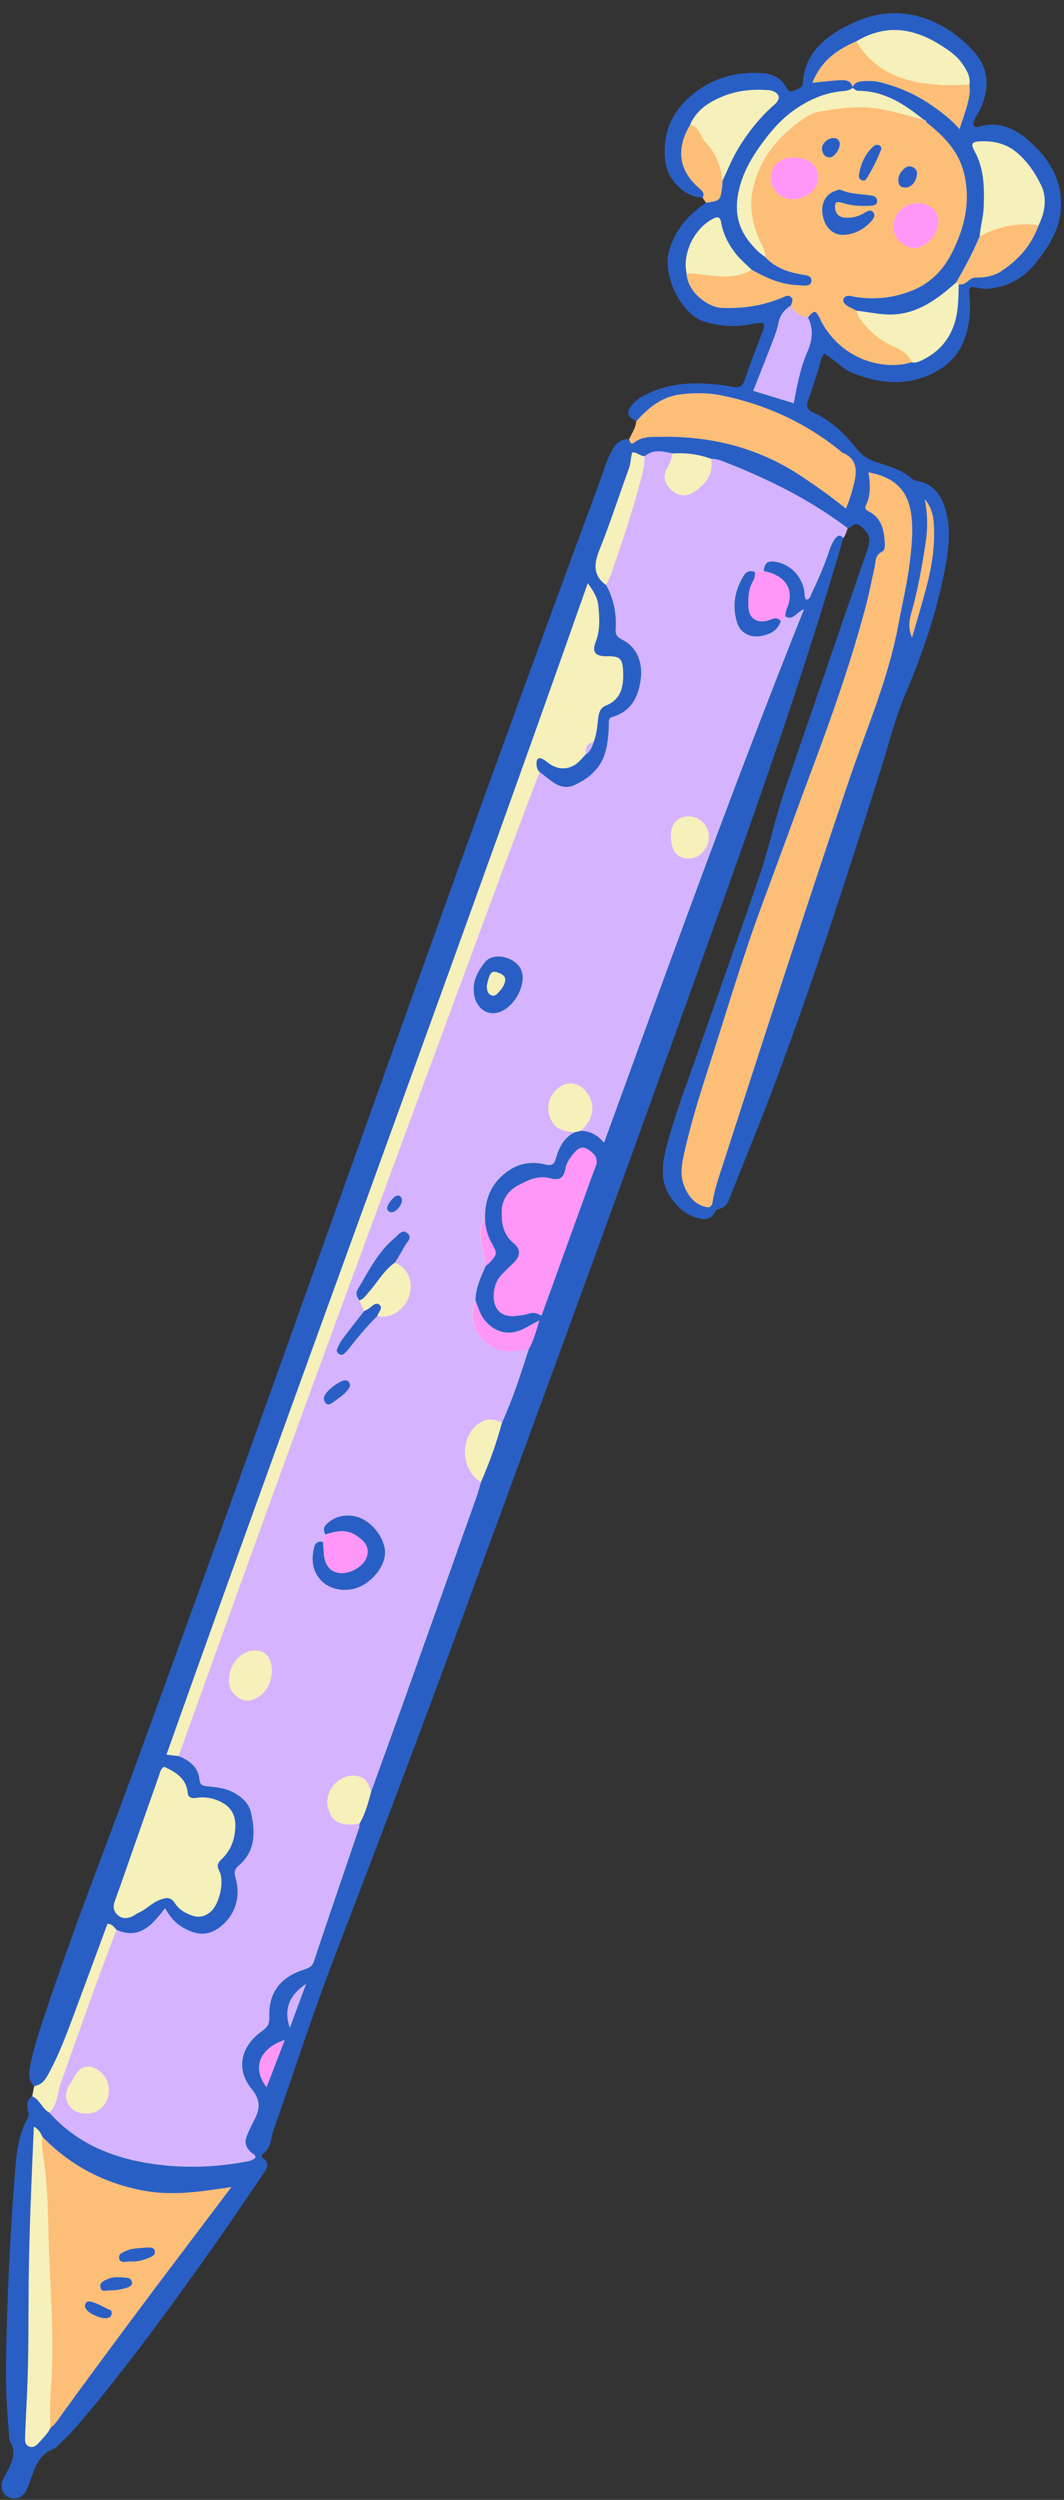 <?xml version="1.0" encoding="UTF-8"?><svg xmlns="http://www.w3.org/2000/svg" xmlns:xlink="http://www.w3.org/1999/xlink" height="455.8" preserveAspectRatio="xMidYMid meet" version="1.0" viewBox="-0.3 -2.4 194.0 455.8" width="194.0" zoomAndPan="magnify"><rect x="-0.3" y="-2.4" width="194.0" height="455.8" fill="#333333" stroke="none"/><g id="change1_1"><path d="M2.28,453.07c-0.38,0-0.76-0.1-1.1-0.29c-0.97-0.55-1.32-1.65-0.91-2.86c0.08-0.23,0.19-0.44,0.3-0.65 l0.28-0.51c1.06-1.94,2.16-3.95,0.66-6.31c-0.47-5.55-0.66-9.85-0.6-13.9c0.16-11.1,0.7-22.72,1.61-34.53 c0.27-3.44,0.54-6.99,2.33-10.13c0.28-0.49,0.18-0.92,0.08-1.33c-0.03-0.12-0.06-0.25-0.08-0.38c-0.08-0.55-0.08-0.95,0.02-1.28 c0.03-0.1,0.06-0.19,0.1-0.28c0.14-0.28,0.36-0.51,0.68-0.7l0.35-1.64l0.06-0.32c-1-0.97-1.03-2.05-0.79-3.39 c0.57-3.18,1.61-6.29,2.62-9.3l0.27-0.81c3.41-10.21,7.24-20.46,10.95-30.37c1.69-4.52,3.39-9.05,5.05-13.58 c11.7-31.96,23.38-64.51,34.25-94.93C73.47,183.37,90.58,135.53,107.83,89c0.95-2.56,1.76-4.83,2.48-6.92 c0.31-0.9,0.75-1.69,1.21-2.54c0.29-0.53,0.57-0.87,0.9-1.14c0.53-0.44,1.18-0.65,2-0.65l0.06,0l0.03-0.06 c0.11-0.22,0.22-0.44,0.33-0.65c0.29-0.55,0.59-1.12,0.78-1.73c0.09-0.31,0.16-0.6,0.18-0.88l0.01-0.06l-0.05-0.03 c-0.91-0.54-1.31-0.93-1.39-1.35c-0.07-0.38,0.12-0.81,0.63-1.47c0.78-1,1.86-1.6,2.91-2.1c2.6-1.24,5.49-1.84,8.82-1.84 c0.83,0,1.7,0.04,2.61,0.11c1.45,0.12,2.71,0.29,3.86,0.53c0.27,0.06,0.51,0.08,0.72,0.08c0.86,0,1.36-0.45,1.71-1.54 c0.57-1.76,1.24-3.52,1.89-5.22c0.36-0.93,0.71-1.87,1.06-2.81c0.05-0.14,0.11-0.28,0.17-0.42c0.23-0.51,0.49-1.09,0.23-1.83 l-0.02-0.06l-0.06-0.01c-0.19-0.03-0.38-0.04-0.57-0.04c-0.6,0-1.19,0.12-1.77,0.23c-0.33,0.07-0.66,0.13-1,0.17 c-0.74,0.1-1.48,0.15-2.2,0.15c-1.62,0-3.24-0.24-4.97-0.72c-1.89-0.53-3.75-2.23-5.12-4.67c-1.56-2.78-2.11-5.95-1.45-8.27 c0.27-0.94,0.62-1.83,1.06-2.67c0.3-0.58,0.68-1.17,1.16-1.82c0.38-0.51,0.75-0.96,1.14-1.36l0.1-0.12c0.46-0.48,0.97-0.95,1.52-1.4 c0.52-0.43,1.09-0.86,1.69-1.27l0.08-0.06l-0.67-1c-0.85-0.08-1.64-0.28-2.4-0.64c-0.43-0.21-0.82-0.44-1.2-0.71 c-0.32-0.23-0.6-0.46-0.85-0.71c-1.29-1.24-2.11-2.83-2.32-4.48c-0.68-5.27,1.4-9.76,6-12.98c2.95-2.06,6.32-3.11,10.01-3.11 c0.51,0,1.02,0.02,1.54,0.06c2.02,0.16,3.36,0.91,4.2,2.37l0.06,0.1c0.25,0.43,0.51,0.88,1.01,0.88c0.17,0,0.34-0.05,0.55-0.15 c0.14-0.07,0.29-0.13,0.44-0.19c0.57-0.23,1.22-0.49,1.28-1.42c0.26-4.05,2.44-7.1,6.86-9.62c0.55-0.31,1.17-0.64,1.95-1.02 c2.54-1.24,5.16-1.87,7.78-1.87c5.24,0,10.38,2.5,14.46,7.05c2.52,2.81,2.91,6.35,1.11,10.23c-0.14,0.3-0.31,0.6-0.49,0.89 c-0.4,0.67-0.81,1.37-0.81,2.2c0.26,0.29,0.51,0.4,0.78,0.4c0.1,0,0.21-0.02,0.32-0.05c0.83-0.25,1.66-0.38,2.46-0.38 c2.13,0,4.19,0.86,6.29,2.64c4.67,3.95,6.62,8.32,5.95,13.38c-0.47,3.57-2.45,6.45-4.52,9.04c-1.81,2.26-3.96,3.67-6.57,4.3 c-0.94,0.23-1.67,0.33-2.38,0.33c-0.49,0-0.96-0.05-1.43-0.16c-0.45-0.1-0.78-0.16-1.03-0.16c-0.23,0-0.39,0.05-0.49,0.17 c-0.21,0.23-0.21,0.64-0.14,1.54c0.21,2.56,0.01,4.85-0.62,6.99c-1.13,3.87-3.89,6.53-8.22,7.92c-1.49,0.48-3.05,0.72-4.65,0.72 c-2.49,0-5.17-0.6-7.95-1.77c-0.98-0.41-1.79-1.07-2.65-1.77c-0.7-0.57-1.43-1.16-2.27-1.63l-0.07-0.04l-0.05,0.06 c-0.51,0.61-0.69,1.34-0.85,2.04c-0.07,0.3-0.14,0.59-0.24,0.87c-0.21,0.64-0.42,1.29-0.62,1.94c-0.38,1.2-0.77,2.45-1.23,3.64 c-0.47,1.21-0.2,1.86,1,2.4c2.5,1.14,4.69,2.83,6.7,5.19c0.09,0.1,0.18,0.2,0.27,0.3c0.13,0.14,0.26,0.28,0.38,0.43 c1.56,2.02,2.37,2.58,4.78,3.33c1.88,0.58,4,1.25,5.68,2.69c0.35,0.3,0.71,0.48,1.13,0.55c2.74,0.47,4.4,2.26,5.24,5.63 c0.87,3.49,0.39,7.07-0.26,10.42c-1.39,7.19-3.73,14.58-7.16,22.6c-1.36,3.17-2.33,6.48-3.27,9.67c-0.39,1.33-0.78,2.66-1.2,3.99 c-5.76,18.23-11.98,37.63-19.08,56.66c-2.04,5.46-4.25,10.97-6.39,16.29l-1.7,4.23c-0.07,0.18-0.14,0.37-0.21,0.56 c-0.42,1.15-0.85,2.34-2.4,2.54c-0.21,0.03-0.38,0.31-0.51,0.59c-0.4,0.81-0.98,1.18-1.81,1.18c-0.47,0-0.98-0.12-1.46-0.25 c-2.96-0.79-5.81-4.38-6-7.53c-0.08-1.44,0.05-2.86,0.42-4.34c1.2-4.92,2.94-9.75,4.62-14.42c0.53-1.47,1.06-2.94,1.57-4.42 c1.4-4.02,2.81-8.03,4.22-12.04c2.21-6.28,4.5-12.78,6.69-19.19c0.91-2.65,1.66-5.4,2.38-8.05c0.73-2.69,1.49-5.47,2.42-8.16 c1.82-5.29,3.64-10.58,5.45-15.87c3.14-9.16,6.28-18.32,9.46-27.47c0.57-1.63,0.65-2.88-0.67-4.09c-0.32-0.29-0.55-0.5-0.74-0.63 c-0.22-0.16-0.41-0.23-0.6-0.24h0c-0.11,0-0.21,0.02-0.31,0.05c-0.08,0.03-0.16,0.06-0.25,0.11c-0.26,0.14-0.58,0.36-1.04,0.68 c-0.11,0.29-0.19,0.53-0.27,0.76c-0.08,0.24-0.18,0.47-0.3,0.68c-0.08,0.14-0.17,0.28-0.28,0.41c-6.27,21.55-13.45,42.44-22.3,67.18 c-1.59,4.45-3.19,8.9-4.79,13.35l-3.18,8.85c-13.26,36.93-26.8,73.78-41.85,114.65c-6.69,18.17-13.73,36.56-20.53,54.34l-0.35,0.91 c-2.52,6.59-4.84,13.38-7.08,19.95c-1.26,3.68-2.51,7.37-3.81,11.03c-0.15,0.43-0.25,0.88-0.35,1.32c-0.25,1.15-0.49,2.23-1.58,2.98 c-0.15,0.1-0.23,0.22-0.24,0.36c-0.02,0.26,0.24,0.5,0.45,0.7c0.71,0.66,0.74,1.29,0.18,2.12l-1.64,2.42 c-2.47,3.65-5.03,7.43-7.62,11.1c-6.8,9.62-14.19,19.87-22.21,29.6c-1.83,2.23-3.65,4.39-5.74,6.36c-0.11,0.1-0.21,0.21-0.32,0.32 c-0.3,0.31-0.6,0.62-0.96,0.76c-2.65,1.02-3.46,3.36-4.24,5.62l-0.26,0.74c-0.19,0.54-0.39,1.1-0.69,1.57 C3.79,452.65,3.06,453.07,2.28,453.07z" fill="#F6F0BB"/></g><g id="change2_1"><path d="M114.42,77.65c0.38-0.78,0.85-1.54,1.11-2.37c0.09-0.28,0.15-0.56,0.18-0.86c2.21-2.5,4.72-4.54,8.17-4.94 c2.44-0.28,4.88-0.3,7.31,0.19c8.05,1.63,15.33,4.94,21.73,10.13c0.13,0.1,0.23,0.25,0.38,0.31c2.57,1.07,2.73,3.07,2.18,5.42 c-0.37,1.58-0.83,3.12-1.53,4.79c-2.81-2.26-5.58-4.23-8.42-6.1c-7.69-5.04-16.19-7.13-25.3-6.99c-1.67,0.03-3.42-0.13-4.91,1.07 C114.74,78.77,114.5,78.18,114.42,77.65z M131.37,31.74c0.05-0.4,0.06-0.8,0.08-1.2c-0.33-2.65-1.2-5.07-3.1-7.01 c-0.99-1.01-1.06-2.84-2.83-3.15c-0.5,0.83-0.88,1.64-1.15,2.44c-0.13,0.4-0.23,0.79-0.31,1.17c-0.04,0.18-0.07,0.37-0.09,0.55 c-0.16,1.22-0.04,2.4,0.38,3.52c0.52,1.4,1.5,2.73,2.94,3.96c0.14,0.12,0.27,0.23,0.37,0.35c0.07,0.08,0.13,0.16,0.18,0.25 c0.18,0.29,0.21,0.6-0.04,1.03l0,0c0.04,0.06,0.09,0.13,0.13,0.19c0.16,0.24,0.32,0.48,0.49,0.72v0 C131.03,34.18,131.04,34.18,131.37,31.74z M165.95,63.64c-5,1.56-12.65-0.3-16.5-7.41c-0.16-0.29-0.25-0.6-0.42-0.89 c-0.09-0.15-0.17-0.28-0.24-0.39c-0.51-0.78-0.76-0.63-1.77,0.5c-1.33-0.27-2.49-0.81-3.11-2.13c0.15-0.53,0.56-1.07,0.01-1.58 c-0.54-0.5-1.06-0.09-1.58,0.12c-3.51,1.46-7.15,2.02-10.96,1.87c-0.7-0.03-1.45-0.23-2.18-0.58c-0.29-0.14-0.58-0.31-0.87-0.49 c-0.24-0.15-0.48-0.32-0.71-0.5c-1.33-1.05-2.39-2.52-2.66-4.09c-0.03-0.2-0.06-0.39-0.06-0.59c0,0,0,0,0,0 c0.98-0.18,1.92,0.1,2.88,0.19c3.04,0.28,6.13,0.84,8.97-0.92c2.7,1.52,5.49,2.8,8.68,2.83c0.16,0,0.32,0.06,0.48,0.06 c0.73,0.02,1.65,0.1,1.75-0.82c0.1-0.94-0.84-1.04-1.56-1.16c-0.65-0.11-1.29-0.23-1.92-0.4c-1.01-0.27-1.97-0.64-2.86-1.15 c-0.76-0.44-1.47-0.99-2.11-1.69c0.07-1.13-0.58-2.02-1.01-2.98c-1.43-3.23-2.02-6.56-1.11-10.03c1.44-5.52,4.95-9.47,9.61-12.53 c0.68-0.45,1.44-0.77,2.25-0.92c4.11-0.79,8.23-1.21,12.36-0.3c2.3,0.51,4.57,1.17,6.85,1.76c0.16,0.16,0.33,0.31,0.49,0.47 c3.1,2.47,5.84,5.18,6.83,9.23c1.25,5.11,0.16,9.84-2.13,14.43c-1.59,3.19-3.9,5.61-7.23,6.97c-3.32,1.35-6.76,1.75-10.3,1.22 c-0.32-0.05-0.64-0.16-0.96-0.2c-0.5-0.06-1.06-0.05-1.29,0.45c-0.29,0.65,0.18,1.06,0.68,1.38c0.34,0.22,0.72,0.38,1.08,0.57 c0.19,0.1,0.38,0.2,0.56,0.31c0.1,0.95,0.71,1.62,1.27,2.3c1.5,1.87,3.35,3.3,5.55,4.26C164.11,61.42,165.33,62.19,165.95,63.64z M163.49,30.3c-0.03,0.79,0.19,1.46,1.18,1.5c1.15,0.04,2.18-1.07,2.23-2.6c0-0.7-0.52-1.18-1.33-1.27 C164.71,27.84,163.53,29.2,163.49,30.3z M166.57,42.81c2.39-0.08,4.77-3.34,4.11-5.65c-0.29-1.01-0.93-1.7-1.86-2.14 c-2.38-1.12-5.37,0.24-6.09,2.76C162.02,40.3,164.01,42.9,166.57,42.81z M148.9,29.6c-0.18-2.03-2-3.32-4.67-3.28 c-2.52,0.04-4.23,1.83-3.95,4.14c0.28,2.28,2.43,3.82,4.75,3.4C147.45,33.43,149.07,31.63,148.9,29.6z M156.31,29.49 c-0.08,0.53,0.19,0.94,0.77,1.06c0.15-0.04,0.37-0.04,0.44-0.14c1.15-1.75,2.08-3.63,2.84-5.58c0.11-0.28-0.07-0.64-0.43-0.77 c-0.33-0.12-0.65-0.07-0.91,0.16C157.44,25.62,156.63,27.44,156.31,29.49z M149.58,24.91c0.14,0.75,0.51,1.38,1.41,1.39 c0.83,0.01,1.91-1.48,1.84-2.55c-0.12-0.75-0.61-1.06-1.36-0.98C150.42,22.88,149.4,24.01,149.58,24.91z M153.49,40.42 c2.02-0.08,3.76-1.01,5.11-2.51c0.33-0.37,0.76-1,0.37-1.54c-0.41-0.58-1.03-0.33-1.53-0.02c-1.14,0.71-2.36,1.05-3.71,0.94 c-1.05-0.09-1.62-0.65-1.76-1.68c-0.14-1,0.19-1.35,1.2-1.04c1.18,0.36,2.37,0.59,3.6,0.57c0.57,0,1.14,0.04,1.7-0.01 c0.57-0.05,1.19-0.2,1.16-0.94c-0.02-0.56-0.48-0.84-0.99-0.92c-1.91-0.3-3.89-0.24-5.71-1.07c-0.23-0.1-0.62,0.1-0.92,0.21 c-1.76,0.6-2.65,2.24-2.34,4.28C150.02,38.95,151.48,40.5,153.49,40.42z M158.08,90.85c2.31,1.13,2.77,3.26,2.93,5.54 c0.05,0.66,0.08,1.54-0.48,1.81c-1.35,0.64-1.14,1.86-1.38,2.92c-0.53,2.31-0.95,4.64-1.56,6.93c-2.66,10.04-6.09,19.83-9.73,29.54 c-3.03,8.09-5.95,16.22-8.97,24.32c-3.85,10.32-6.93,20.92-10.33,31.41c-1.63,5.05-3.15,10.14-4.28,15.33 c-0.38,1.78-0.53,3.57,0.21,5.31c0.72,1.71,1.8,3.13,3.69,3.66c0.76,0.21,1.31,0.17,1.47-0.95c0.25-1.68,0.76-3.34,1.29-4.97 c7.8-24.08,15.53-48.19,23.68-72.16c3.14-9.24,7.06-18.24,8.86-27.93c0.71-3.85,1.65-7.67,2.11-11.56c0.33-2.75,0.62-5.52,0.29-8.31 c-0.54-4.57-2.86-7.06-7.83-8.01c0.33,2.19,0.46,4.13-0.45,5.97C157.32,90.26,157.55,90.59,158.08,90.85z M157.08,12.4 c1.05-0.07,2.11-0.06,3.15,0.2c3.34,0.83,6.45,2.18,9.29,4.14c1.84,1.27,3.63,2.59,5.17,4.39c0.52-1.58,0.96-2.8,1.31-4.04 c0.09-0.33,0.18-0.66,0.27-1c0.16-0.67,0.28-1.35,0.3-2.03c0.01-0.34-0.01-0.69-0.07-1.04c-1.46,0.04-2.93,0.14-4.38,0.09 c-2.48-0.07-4.87-0.35-7.07-0.99c-0.74-0.21-1.45-0.47-2.15-0.77c-2.77-1.2-5.19-3.15-7.06-6.19l0,0c-0.78,0.33-1.53,0.69-2.24,1.1 c-0.24,0.14-0.48,0.28-0.71,0.43c-0.62,0.39-1.21,0.81-1.76,1.3c-1.36,1.2-2.49,2.72-3.28,4.72c1.89-0.19,3.41-0.38,4.93-0.47 c0.27-0.01,0.54-0.02,0.79-0.01c0.52,0.03,0.99,0.17,1.31,0.57c0.14,0.18,0.25,0.42,0.32,0.72 C155.52,12.67,156.27,12.45,157.08,12.4z M155.19,13.52c-0.01,0.03-0.03,0.05-0.04,0.08c0,0,0.07,0.02,0.07,0.02 C155.21,13.58,155.2,13.55,155.19,13.52z M186.28,38.5c-2.76,0.06-5.38,0.82-7.9,2.16c0,0,0,0,0,0c-1.22,2.93-2.68,5.74-4.31,8.47 c0.15,0.1,0.3,0.2,0.45,0.3c1.3,0.36,1.82-1.19,3-1.2c1.21-0.01,2.43-0.09,3.57-0.57c0.3-0.12,0.61-0.24,0.88-0.41 c1.63-1.06,3.09-2.26,4.3-3.67c0.76-0.89,1.41-1.87,1.96-2.93c0.32-0.63,0.62-1.27,0.86-1.97C188.13,38.53,187.2,38.47,186.28,38.5z M165.85,109.4c-0.41,1.45-0.56,2.84,0.15,4.43c0.89-3.11,1.8-6.06,2.58-9.04c0.9-3.4,1.51-6.86,1.43-10.39 c-0.04-1.92-0.1-3.91-1.7-5.78c0.54,2.75,0.56,5.19,0.21,7.61C167.86,100.66,167.08,105.08,165.85,109.4z M37.85,396.92 c1.17-0.16,2.35-0.33,4.03-0.58c-2.17,2.89-4.01,5.35-5.86,7.8c-8.38,11.05-16.68,22.15-24.83,33.37c-0.18,0.25-0.35,0.5-0.53,0.75 c-0.52,0.75-1.06,1.49-1.8,2.07c0,0,0,0,0,0c-0.05-2.44-0.08-4.88,0.11-7.32c0.75-9.77-0.3-19.51-0.47-29.26 c-0.07-3.73-0.23-7.47-0.66-11.2c-0.2-1.76-0.69-3.53-0.4-5.34c4.98,5.13,11,8.32,18,9.72C29.58,397.75,33.72,397.49,37.85,396.92z M20.09,419.27c-0.06-0.15-0.08-0.39-0.18-0.43c-1.28-0.51-2.43-1.35-3.8-1.62c-0.32-0.06-0.65,0.06-0.82,0.39 c-0.17,0.31-0.12,0.63,0.05,0.93c0.55,0.98,3.12,2.02,4.13,1.67c0.11-0.04,0.2-0.09,0.28-0.15 C19.98,419.87,20.07,419.6,20.09,419.27z M23.77,413.7c-0.08-0.44-0.41-0.73-0.82-0.77c-1.2-0.12-2.42-0.33-3.59,0.2 c-0.66,0.3-1.51,0.6-1.36,1.48c0.19,1.1,1.16,0.49,1.73,0.61c1.22-0.03,2.33-0.19,3.4-0.61C23.51,414.46,23.85,414.19,23.77,413.7z M27.93,408.08c-0.11-0.76-0.78-0.73-1.35-0.69c-0.97,0.06-1.96,0.1-2.91,0.28c-0.62,0.12-1.23,0.42-1.8,0.72 c-0.38,0.2-0.55,0.6-0.45,1.04c0.11,0.48,0.49,0.6,0.92,0.59c0.33-0.01,0.65-0.06,1.13-0.1c1.1,0.13,2.27-0.19,3.41-0.67 C27.41,409.03,28.02,408.79,27.93,408.08z" fill="#FDBE78"/></g><g id="change1_2"><path d="M5.57,379.84c0.12-0.63,0.24-1.26,0.36-1.89c1.6-0.23,2.22-1.51,2.87-2.73c1.56-2.95,2.77-6.05,3.94-9.17 c1.96-5.24,3.89-10.5,5.83-15.75c0.24-0.66,0.49-1.32,0.72-1.95c0.91,0.08,1.24,0.67,1.67,1.13c-1.48,3.96-2.99,7.91-4.43,11.88 c-1.96,5.43-3.87,10.88-5.81,16.32c-0.62,1.73-0.48,3.77-2.02,5.13C7.38,382.12,6.99,380.43,5.57,379.84z M52.16,262.7 c6.25-17.19,12.58-34.35,18.91-51.52c6.95-18.85,13.92-37.69,20.9-56.53c2.01-5.44,4.08-10.85,6.13-16.28 c-0.57-0.46-0.61-1.12-0.6-1.75c0.02-0.75,0.48-0.99,1.14-0.63c0.49,0.27,0.91,0.66,1.38,0.96c1.59,1.03,3.42,0.97,4.9-0.23 c0.56-0.45,1.01-1.03,1.51-1.55c0.1-1,0.1-2.07,1.46-2.24c0.42-1.03,0.6-2.12,0.73-3.21c0.04-0.36,0.08-0.73,0.12-1.09 c0.11-1.02,0.36-1.99,1.38-2.39c2.9-1.15,3.29-3.61,3.18-6.22c-0.1-2.46-0.62-2.82-3.09-2.79c-1.95,0.03-2.64-0.75-1.94-2.53 c0.88-2.24,0.72-4.48,0.49-6.76c-0.14-1.38-0.82-2.5-1.91-4.03c-25.2,71.66-51.53,142.35-76.82,213.59c0.49,0.06,0.89,0.1,1.25,0.15 c0.36,0.04,0.68,0.08,1,0.12C38.9,299.42,45.49,281.04,52.16,262.7z M116.36,85.79c0.11-0.41,0.22-0.83,0.33-1.24 c0.32-1.24,0.56-2.49,0.53-3.79c-0.83,0.04-1.42-0.77-2.29-0.68c-0.3,0.95-0.24,1.93-0.59,2.87c-1.82,4.95-3.42,9.99-5.39,14.89 c-1.04,2.6-1.2,4.69,1.24,6.46c0.31-0.66,0.69-1.3,0.92-1.98C113.03,96.85,114.85,91.37,116.36,85.79z M105.68,203.78 c0.28-0.29,0.58-0.57,0.83-0.89c1.67-2.04,1.64-4.47-0.06-6.44c-1.24-1.43-3.06-1.7-4.6-0.7c-2.34,1.52-2.83,4.64-1.13,6.83 c0.12,0.16,0.25,0.29,0.38,0.41c0.93,0.85,2.14,0.92,3.34,1.07C104.85,203.97,105.27,203.88,105.68,203.78z M46.52,298.54 c-2.7-0.16-5.07,2.31-5.07,5.59c0.03,1.28,0.68,2.42,1.99,3.17c1.32,0.76,2.51,0.31,3.64-0.46c1.98-1.35,2.8-4.61,1.75-6.78 C48.35,299.09,47.6,298.6,46.52,298.54z M67.38,324.28c-0.37-1.3-0.88-2.49-2.38-2.81c-3.27-0.7-6.39,2.73-5.42,5.94 c0.09,0.31,0.2,0.59,0.32,0.85c0.83,1.79,2.34,2.3,5.33,1.91C66.3,328.34,66.87,326.32,67.38,324.28z M17.62,375.03 c-1.55-1.13-3.21-0.81-4.14,0.85c-0.4,0.71-0.84,1.38-1.25,2.08c-1.2,2.05-0.11,4.42,2.2,4.91c1.03,0.22,2,0.09,2.82-0.31 c0.55-0.26,1.02-0.64,1.4-1.12c0.09-0.12,0.18-0.24,0.26-0.37c0.4-0.65,0.64-1.43,0.64-2.3v0c0.01-0.6-0.08-1.15-0.26-1.65 C18.98,376.3,18.41,375.6,17.62,375.03z M71.74,227.79c-2.02,1.39-3.17,3.57-4.76,5.35c-0.53,0.6-0.93,1.31-1.76,1.57 c0.29,0.65,0.58,1.3,0.87,1.95c0.28-0.15,0.58-0.28,0.84-0.46c0.59-0.4,1.26-1.21,1.87-0.77c0.91,0.64-0.16,1.4-0.28,2.12 c1.34,0.29,2.54,0,3.67-0.78C75.27,234.63,75.66,229.54,71.74,227.79z M122.04,86.87c1.26,1.2,2.72,1.42,4.2,0.44 c0.53-0.35,1.02-0.73,1.45-1.15c1.29-1.24,2.04-2.8,1.69-4.9c-2.29-0.84-4.65-1.17-7.08-1c-0.14,0.88-0.36,1.69-0.83,2.49 C120.51,84.35,120.76,85.66,122.04,86.87z M87.4,267.85c1.54-3.53,2.85-7.14,3.84-10.86c-1.4-0.67-2.78-0.8-4.14,0.14 c-1.12,0.77-1.87,1.88-2.26,3.12c-0.15,0.46-0.24,0.95-0.29,1.43c0,0.04-0.01,0.08-0.01,0.11C84.35,264.12,85.32,266.56,87.4,267.85 z M125.23,146.44c-2,0.02-3.19,1.32-3.21,3.51c-0.02,2.62,1.1,4.14,3.11,4.19c2.06,0.05,3.85-1.8,3.82-3.96 C128.93,148.06,127.29,146.42,125.23,146.44z M28.68,321.39c-1.77,4.99-3.52,9.99-5.27,14.99c-0.92,2.61-1.81,5.24-2.77,7.84 c-0.35,0.94-0.28,1.73,0.44,2.45c0.73,0.73,1.6,0.77,2.49,0.45c0.53-0.19,0.98-0.58,1.49-0.82c1.34-0.6,2.33-1.75,3.74-2.29 c1.19-0.46,2.02-0.64,2.86,0.67c0.7,1.08,1.86,1.78,3.15,2.2c1.33,0.44,2.42,0.08,3.38-0.79c1.51-1.36,2.48-5.43,1.53-7.3 c-0.54-1.05-0.33-1.53,0.43-2.25c1.74-1.66,2.47-3.78,2.47-6.18c0-2.01-0.94-3.39-2.71-4.27c-1.44-0.71-2.94-0.95-4.51-0.68 c-0.8,0.14-1.4-0.16-1.46-0.88c-0.24-2.72-2.19-3.82-4.31-4.83C28.89,320.25,28.86,320.87,28.68,321.39z M185.26,25.51 c-1.97-1.71-4.28-2.26-6.8-2.14c-1.5,0.07-1.77,0.42-1.03,1.78c1.76,3.23,1.79,6.68,1.67,10.2c-0.06,1.81-0.61,3.52-0.72,5.3 c0,0,0,0,0,0c0,0,0,0,0,0c2.52-1.33,5.15-2.09,7.9-2.16c0.92-0.02,1.85,0.04,2.8,0.18c0.03-0.07,0.06-0.14,0.09-0.2 c0.15-0.32,0.28-0.64,0.4-0.96c0.2-0.54,0.36-1.08,0.47-1.63c0.12-0.63,0.17-1.26,0.14-1.89c-0.03-0.63-0.14-1.26-0.35-1.89 c-0.1-0.32-0.23-0.63-0.39-0.95C188.41,29.03,187.07,27.09,185.26,25.51z M162.89,11.35c0.69,0.3,1.41,0.56,2.15,0.77 c2.21,0.64,4.59,0.92,7.07,0.99c1.46,0.04,2.92-0.06,4.38-0.09c0,0,0,0,0,0c0.03-0.19,0.04-0.37,0.04-0.55 c0-0.89-0.33-1.66-0.78-2.39c-0.18-0.29-0.37-0.58-0.57-0.87c-1.04-1.51-2.55-2.51-4.05-3.45c-1.86-1.17-3.74-1.99-5.64-2.4 c-0.95-0.2-1.91-0.3-2.86-0.29c-0.36,0.01-0.73,0.03-1.09,0.07c-1.88,0.2-3.78,0.85-5.7,2.01l0,0 C157.7,8.2,160.11,10.15,162.89,11.35z M171.65,51.14c-2.8,2.14-5.78,3.78-9.47,3.81c-1.6,0.02-3.15-0.26-4.7-0.5 c-0.52-0.08-1.04-0.15-1.56-0.2l0,0v0c0,0,0,0.01,0,0.01l0,0c0.01,0,0.01,0.01,0.02,0.01c-0.01,0-0.01-0.01-0.02-0.01 c0.1,0.95,0.71,1.62,1.27,2.3c1.5,1.87,3.35,3.3,5.55,4.26c1.37,0.6,2.59,1.36,3.21,2.82c0.49,0.15,0.96,0.03,1.41-0.16 c3.21-1.39,5.4-3.71,6.43-7.1c0.7-2.28,0.65-4.62,0.72-6.96c-0.15-0.1-0.3-0.2-0.45-0.3C173.27,49.8,172.49,50.51,171.65,51.14z M138.22,41.47c-1.43-3.23-2.02-6.56-1.11-10.03c1.44-5.52,4.95-9.47,9.61-12.53c0.68-0.45,1.44-0.77,2.25-0.92 c4.11-0.79,8.23-1.21,12.36-0.3c2.3,0.51,4.57,1.17,6.85,1.76c-0.01-0.01-0.01-0.01-0.02-0.02c0,0,0,0,0,0 c-3.52-2.83-7.2-5.28-11.98-5.27c-0.33,0-0.66-0.33-0.99-0.53c-0.61,0.5-1.34,0.56-2.06,0.62c-0.24,0.02-0.48,0.04-0.72,0.08 c-3.04,0.47-5.69,1.73-8.18,3.55c-2.42,1.77-4.27,4.02-5.96,6.39c-1.6,2.24-2.96,4.66-3.68,7.38c-0.95,3.58-0.7,6.93,1.66,9.94 c0.43,0.55,0.88,1.07,1.37,1.55c0.49,0.48,1.01,0.92,1.59,1.31C139.29,43.32,138.64,42.43,138.22,41.47z M155.15,13.6 c0.02,0.01,0.03,0.02,0.05,0.03c0.01,0,0.01-0.01,0.02-0.01C155.22,13.62,155.15,13.6,155.15,13.6z M125.52,20.38 c1.77,0.31,1.84,2.14,2.83,3.15c1.9,1.95,2.77,4.36,3.1,7.01c0.87-1.83,1.62-3.72,2.63-5.47c1.84-3.18,4.13-6.03,6.9-8.47 c1.13-0.99,0.9-1.99-0.51-2.46c-0.38-0.13-0.8-0.13-1.2-0.15c-2.63-0.15-5.26,0.17-7.66,1.13c-0.64,0.26-1.26,0.54-1.86,0.86 C127.94,16.97,126.39,18.31,125.52,20.38z M127.79,47.7c3.04,0.28,6.13,0.84,8.97-0.92c-0.92-0.9-1.93-1.73-2.74-2.73 c-1.39-1.71-2.41-3.64-2.81-5.85c-0.13-0.7-0.36-1.24-1.3-0.8c-1.31,0.62-2.46,1.67-3.34,2.93c-1.32,1.89-2.03,4.28-1.78,6.45 c0.03,0.24,0.07,0.48,0.12,0.72C125.88,47.32,126.83,47.61,127.79,47.7z M168.19,19.45c0.16,0.16,0.33,0.31,0.49,0.47 c-0.06-0.27-0.23-0.43-0.5-0.48c0,0,0,0,0,0C168.18,19.44,168.19,19.44,168.19,19.45z M8.97,433c0.75-9.77-0.3-19.51-0.47-29.26 c-0.07-3.73-0.23-7.47-0.66-11.2c-0.2-1.76-0.69-3.53-0.4-5.34c-0.32-0.71-0.7-1.37-1.58-1.88c-0.42,9.63-0.84,18.98-0.94,28.35 c-0.07,6.85,0.03,13.7-0.31,20.55c-0.12,2.52-0.25,5.05-0.34,7.57c-0.03,0.72-0.11,1.56,0.77,1.87c0.83,0.29,1.42-0.3,1.88-0.85 c0.17-0.2,0.35-0.39,0.53-0.59c0.32-0.35,0.64-0.7,0.91-1.08c0.19-0.26,0.36-0.53,0.49-0.83C8.82,437.88,8.79,435.44,8.97,433z M90.68,174.98c-1.11-0.44-1.49-0.25-1.89,1.02c-0.15,0.46-0.23,0.94-0.33,1.34c0.03,0.74,0.13,1.43,0.81,1.71 c0.75,0.32,1.17-0.35,1.59-0.8c0.32-0.35,0.6-0.77,0.78-1.21C92.06,176,91.77,175.42,90.68,174.98z" fill="#F6F0BB"/></g><g id="change3_1"><path d="M142.89,110c-0.27,0.28-0.55,0.56-0.82,0.85c-0.78-0.96-1.6-0.3-2.44-0.08c-1.99,0.52-3.4-0.46-3.46-2.52 c-0.05-1.54-0.04-3.11,0.75-4.51c0.33-0.59,0.54-1.18,0.42-1.85c0.53-0.05,1.07-0.11,1.6-0.16c4.05,0.78,5.72,3.47,4.21,6.9 C142.95,109.1,142.89,109.53,142.89,110z M58.78,281.15c0.2,1.97,1.26,3.13,2.96,3.29c1.91,0.17,4.33-1.3,4.86-2.98 c0.51-1.6-0.2-2.78-2.03-3.94c-1.88-1.2-3.69-0.69-5.55-0.13c-0.14,0.45-0.28,0.9-0.42,1.35C58.66,279.54,58.7,280.35,58.78,281.15z M95.34,239.83c-2.66,1.4-5.25,0.86-7.2-1.43c-0.93-1.09-1.24-2.44-1.75-3.71c-1.43,3.57,0.23,7.38,3.72,8.84 c2.02,0.84,3.99,0.44,6,0.12c0.89-1.53,1.32-3.21,1.95-5.28C96.88,239,96.11,239.42,95.34,239.83z M89.01,227.81 c1.41-1.59,1.43-1.61,0.36-3.5c-0.82-1.46-1.19-3.02-1.24-4.68c-0.85,1.58-0.99,3.23-0.59,4.97c0.29,1.27,0.49,2.56,0.73,3.83 C88.51,228.23,88.79,228.05,89.01,227.81z M106.8,207.11c-1.2-0.72-1.99,0.16-2.67,1c-0.61,0.76-1.15,1.55-1.33,2.57 c-0.28,1.57-1.07,2.23-2.61,1.79c-2.3-0.65-4.14,0.26-6.03,1.27c-1.89,1.01-2.94,2.65-2.98,4.73c-0.04,2.11,0.23,4.19,2.09,5.72 c1.45,1.2,1.37,2.4,0.03,3.72c-0.7,0.69-1.42,1.34-2.09,2.05c-1.13,1.19-1.55,2.69-1.49,4.28c0.09,2.26,1.63,3.55,3.89,3.31 c0.89-0.1,1.8-0.19,2.64-0.48c0.81-0.28,1.41,0.05,2.19,0.4c2.7-7.46,5.31-14.67,7.92-21.88c0.64-1.76,1.23-3.55,1.94-5.28 C108.84,208.98,108.27,208,106.8,207.11z M48.31,378.15c1.08-2.81,2.13-5.53,3.31-8.61C46.95,371.08,45.61,374.73,48.31,378.15z M166.57,42.81c2.39-0.08,4.77-3.34,4.11-5.65c-0.29-1.01-0.93-1.7-1.86-2.14c-2.38-1.12-5.37,0.24-6.09,2.76 C162.02,40.3,164.01,42.9,166.57,42.81z M144.23,26.32c-2.52,0.04-4.23,1.83-3.95,4.14c0.28,2.28,2.43,3.82,4.75,3.4 c2.42-0.44,4.04-2.23,3.87-4.26C148.72,27.57,146.9,26.28,144.23,26.32z" fill="#FF97F8"/></g><g id="change4_1"><path d="M137.67,84.27c-1.95-0.88-3.93-1.7-5.94-2.49c-0.33-0.13-0.66-0.26-1-0.36c-0.11-0.03-0.22-0.06-0.33-0.08 c-0.33-0.07-0.67-0.12-1.02-0.09c0.35,2.1-0.39,3.66-1.69,4.9c-0.43,0.41-0.92,0.8-1.45,1.15c-1.48,0.98-2.94,0.76-4.2-0.44 c-1.28-1.22-1.53-2.52-0.58-4.12c0.48-0.8,0.7-1.62,0.83-2.49c-0.65-0.15-1.31-0.3-1.96-0.37c-0.22-0.02-0.43-0.03-0.64-0.03 c-0.85,0.01-1.69,0.23-2.47,0.89c0.04,1.3-0.21,2.55-0.53,3.79c-0.11,0.41-0.22,0.83-0.33,1.24c-1.51,5.58-3.34,11.06-5.24,16.52 c-0.24,0.69-0.61,1.32-0.92,1.98c1.36,2.5,1.9,5.18,1.71,8c-0.06,0.97,0.28,1.45,1.14,1.88c2.89,1.46,3.85,4.34,3.41,7.42 c-0.46,3.23-1.79,5.72-5.13,6.7c-0.76,0.22-0.65,0.82-0.66,1.38c-0.03,1.47-0.15,2.92-0.46,4.37c-0.71,3.35-2.92,5.37-5.87,6.71 c-1.17,0.53-2.43,0.36-3.52-0.34c-0.96-0.61-1.83-1.36-2.73-2.04c-2.04,5.42-4.11,10.84-6.13,16.28 c-6.98,18.84-13.95,37.68-20.9,56.53c-6.33,17.16-12.66,34.33-18.91,51.52c-6.67,18.34-13.26,36.72-19.88,55.08 c0.99,0.41,1.88,0.91,2.55,1.6s1.12,1.57,1.23,2.74c0.09,0.96,0.69,1.1,1.51,1.17c1.7,0.15,3.37,0.35,4.92,1.25 c1.49,0.87,2.6,1.92,2.98,3.64c0.8,3.58,0.77,7-2.31,9.6c-1.02,0.86-0.67,1.67-0.43,2.61c0.91,3.54-0.5,7-3.43,8.9 c-2.27,1.48-4.34,0.88-6.39-0.33c-1.27-0.75-2.24-1.86-3.14-3.46c-0.58,0.77-1.17,1.52-1.78,2.18c-1.84,1.98-3.93,3.15-7.04,1.79 c-1.48,3.96-2.99,7.91-4.43,11.88c-1.96,5.43-3.87,10.88-5.81,16.32c-0.62,1.73-0.48,3.77-2.02,5.13c4.36,4.88,9.92,7.6,16.22,8.88 c6.38,1.29,12.8,1.27,19.21,0.12c0.78-0.14,1.58-0.23,2.14-0.83c-0.02-0.59-0.51-0.66-0.79-0.92c-1.08-1.04-1.28-1.93-0.69-3.28 c0.39-0.89,0.81-1.78,1.26-2.65c1.04-2,1.2-3.57-0.49-5.65c-2.95-3.62-1.98-7.81,1.92-10.57c0.96-0.68,1.36-1.28,1.31-2.56 c-0.17-4.34,1.94-7.17,6.18-8.59c0.88-0.29,1.59-0.49,1.94-1.53c2.72-8.12,5.5-16.22,8.25-24.34c0.08-0.22,0.03-0.48,0.05-0.72 c-2.99,0.39-4.5-0.12-5.33-1.91c-0.12-0.26-0.22-0.54-0.32-0.85c-0.97-3.22,2.14-6.64,5.42-5.94c1.51,0.32,2.01,1.51,2.38,2.81 c2.05-5.67,4.11-11.33,6.14-17.01c4.38-12.28,8.75-24.57,13.11-36.85c0.3-0.84,0.52-1.71,0.77-2.57c-2.08-1.29-3.05-3.73-2.86-6.06 c0-0.04,0.01-0.08,0.01-0.11c0.05-0.49,0.14-0.97,0.29-1.43c0.39-1.23,1.15-2.34,2.26-3.12c1.36-0.94,2.74-0.81,4.14-0.14 c1.96-4.32,3.42-8.83,4.86-13.35c-2.01,0.32-3.98,0.72-6-0.12c-3.49-1.46-5.15-5.26-3.72-8.84c0.04-1.13,0.28-2.19,0.62-3.22 c0.35-1.03,0.8-2.03,1.26-3.03c-0.24-1.28-0.43-2.57-0.73-3.83c-0.4-1.74-0.26-3.39,0.59-4.97c-0.03-3.67,1.32-6.6,4.46-8.68 c2.06-1.37,4.27-1.55,6.54-1.02c1.15,0.27,1.59,0.07,1.9-1.04c0.07-0.25,0.15-0.49,0.23-0.73c0.57-1.69,1.45-3.2,3.19-4.08 c-1.2-0.15-2.41-0.22-3.34-1.07c-0.13-0.12-0.26-0.26-0.38-0.41c-1.7-2.19-1.21-5.31,1.13-6.83c1.55-1.01,3.36-0.73,4.6,0.7 c1.71,1.97,1.74,4.4,0.06,6.44c-0.26,0.31-0.55,0.59-0.83,0.89c1.52,0.1,2.85,0.63,4.15,2.18c11.86-32.59,23.52-64.92,36.46-97.28 c-0.43,0.17-0.8,0.44-1.13,0.72c-0.73,0.6-1.33,1.18-2.27,0.61c-0.27,0.28-0.55,0.56-0.82,0.85c-0.45,1.32-1.35,2.04-2.48,2.43 c-0.38,0.13-0.78,0.23-1.2,0.3c-2.03,0.34-3.8-0.65-4.36-2.6c-0.85-2.95-0.37-5.76,1.24-8.38c0.51-0.83,1.18-1.04,2.06-0.72 c0.53-0.05,1.07-0.11,1.6-0.16c0.18-1.51,0.66-1.9,2.1-1.7c2.74,0.38,4.99,2.73,5.33,5.54c0.06,0.47-0.03,0.98,0.35,1.38 c0.71-0.12,0.77-0.77,1-1.25c1.14-2.43,2.24-4.88,3.08-7.43c0.31-0.93,0.65-1.85,1.29-2.61c0.5-0.59,0.96-0.47,1.36,0.13 c0.11-0.13,0.21-0.27,0.29-0.42c0.13-0.22,0.22-0.46,0.31-0.7c0.08-0.23,0.16-0.47,0.24-0.71C149.14,90.01,143.53,86.9,137.67,84.27 z M19.55,378.78c0,0.87-0.24,1.65-0.64,2.3c-0.08,0.13-0.17,0.25-0.26,0.37c-0.38,0.47-0.85,0.85-1.4,1.12 c-0.82,0.39-1.79,0.52-2.82,0.31c-2.31-0.49-3.39-2.86-2.2-4.91c0.41-0.7,0.85-1.37,1.25-2.08c0.93-1.66,2.59-1.97,4.14-0.85 c0.79,0.57,1.36,1.27,1.67,2.1C19.47,377.63,19.56,378.18,19.55,378.78L19.55,378.78L19.55,378.78z M47.07,306.83 c-1.12,0.77-2.32,1.22-3.64,0.46c-1.3-0.75-1.96-1.9-1.99-3.17c0-3.27,2.37-5.75,5.07-5.59c1.09,0.07,1.83,0.56,2.3,1.52 C49.87,302.22,49.05,305.48,47.07,306.83z M72.1,215.6c0.15-0.03,0.28-0.02,0.39,0.01c0.22,0.06,0.35,0.23,0.43,0.46 c0.04,0.11,0.07,0.24,0.08,0.37c-0.02,0.16-0.03,0.32-0.08,0.47c-0.33,1-1.38,1.89-2.03,1.71c-0.33-0.09-0.57-0.3-0.61-0.66 C70.2,217.34,71.41,215.72,72.1,215.6z M58.79,252.31c0.19-1,2.91-3.12,3.9-3.04c0.11,0.01,0.22,0.03,0.31,0.07 c0.27,0.12,0.43,0.37,0.51,0.7c0.05,0.34-0.1,0.59-0.28,0.83c-0.06,0.08-0.13,0.16-0.19,0.24c-0.78,0.97-1.85,1.59-2.82,2.32 c-0.34,0.25-0.75,0.39-1.1,0.02C58.82,253.14,58.71,252.73,58.79,252.31z M65.64,286.76c-2.39,1.23-5.51,0.88-7.28-0.88 c-1.73-1.73-1.94-3.86-1.4-6.12c0.07-0.3,0.19-0.55,0.36-0.74c0.28-0.31,0.7-0.43,1.27-0.29c0.14-0.45,0.28-0.9,0.42-1.35 c-0.37-0.72-0.38-1.33,0.3-1.96c1.44-1.34,3.16-1.7,4.99-1.38c2.65,0.46,5.08,3.22,5.54,5.88 C70.31,282.56,68.07,285.51,65.64,286.76z M72.19,236.76c-1.13,0.78-2.33,1.07-3.67,0.78c-1.81,1.76-3.43,3.7-4.99,5.69 c-0.35,0.44-0.72,0.89-1.15,1.25c-0.24,0.2-0.64,0.18-0.92-0.04c-0.26-0.2-0.46-0.52-0.31-0.85c0.26-0.59,0.52-1.2,0.9-1.72 c1.31-1.76,2.68-3.48,4.03-5.21c-0.29-0.65-0.58-1.3-0.87-1.95c-0.25-0.39-0.49-0.76-0.52-1.18c-0.02-0.25,0.04-0.52,0.21-0.82 c1.98-3.33,3.69-6.85,6.76-9.4c0.65-0.54,1.33-1.62,2.23-0.94c1.13,0.85-0.03,1.71-0.44,2.49c-0.53,1-1.14,1.95-1.72,2.92 C75.66,229.54,75.27,234.63,72.19,236.76z M90.35,182.26c-2.3,0.52-4.28-1.36-4.29-4.19c-0.08-1.85,0.88-3.52,2-4.98 c1.58-2.05,5.73-1,6.69,1.46C95.79,177.18,93.29,181.6,90.35,182.26z M125.13,154.15c-2.01-0.05-3.13-1.57-3.11-4.19 c0.02-2.19,1.21-3.49,3.21-3.51c2.06-0.02,3.7,1.62,3.72,3.74C128.98,152.34,127.19,154.2,125.13,154.15z M147.03,55.46 C147.03,55.46,147.03,55.46,147.03,55.46c0.76,1.58,0.86,3.1,0.46,4.68c-0.13,0.53-0.32,1.06-0.56,1.6c-1.27,2.9-1.88,6.04-2.49,9.4 c-2.47-0.76-4.89-1.5-7.39-2.27c1.2-3.05,2.35-5.91,3.45-8.79c0.44-1.14,0.89-2.29,1.12-3.48c0.29-1.47,1.04-2.51,2.29-3.26 C144.54,54.65,145.69,55.19,147.03,55.46z M107.89,132.94c-0.07,0.22-0.14,0.44-0.22,0.66c-0.17,0.42-0.38,0.81-0.69,1.14 c-0.16,0.16-0.34,0.31-0.54,0.44C106.53,134.18,106.52,133.12,107.89,132.94z M55.5,359.31c-0.99,2.67-1.97,5.34-2.96,8.01 C51.32,363.84,52.56,361.25,55.5,359.31z" fill="#D6B3FF"/></g><g id="change5_1"><path d="M186.99,23c-2.55-2.16-5.43-3.31-8.85-2.28c-0.32,0.1-0.64,0.06-0.97-0.25c0-1.16,0.82-2.04,1.29-3.04 c1.71-3.69,1.55-7.37-1.12-10.34c-5.35-5.95-13.63-9.47-22.36-5.2c-0.66,0.32-1.32,0.66-1.96,1.02c-3.8,2.16-6.61,5.05-6.91,9.7 c-0.07,1.1-0.98,1.18-1.67,1.54c-0.84,0.43-1.13-0.19-1.48-0.79c-0.95-1.63-2.45-2.28-4.28-2.42c-4.24-0.33-8.22,0.68-11.62,3.06 c-4.44,3.1-6.76,7.48-6.04,13.07c0.22,1.74,1.11,3.35,2.35,4.54c0.27,0.26,0.56,0.5,0.86,0.72c0.37,0.27,0.76,0.51,1.17,0.7 c0.02,0.01,0.03,0.02,0.04,0.02c0.75,0.35,1.55,0.56,2.36,0.6c0,0,0,0,0,0l0,0c0.24-0.43,0.21-0.74,0.04-1.03 c-0.05-0.08-0.11-0.17-0.18-0.25c-0.11-0.12-0.24-0.23-0.37-0.35c-1.44-1.23-2.42-2.56-2.94-3.96c-0.42-1.12-0.54-2.3-0.38-3.52 c0.02-0.18,0.06-0.36,0.09-0.55c0.08-0.39,0.17-0.78,0.31-1.17c0.27-0.79,0.65-1.61,1.15-2.44c0.86-2.07,2.42-3.41,4.22-4.39 c0.6-0.32,1.22-0.61,1.86-0.86c2.4-0.97,5.03-1.28,7.66-1.13c0.4,0.02,0.83,0.03,1.2,0.15c1.41,0.47,1.64,1.47,0.51,2.46 c-2.77,2.44-5.06,5.29-6.9,8.47c-1.01,1.74-1.76,3.64-2.63,5.47c-0.03,0.4-0.03,0.8-0.08,1.2c-0.33,2.44-0.33,2.44-2.94,2.82 c-1.19,0.82-2.27,1.7-3.23,2.69c-0.04,0.04-0.07,0.08-0.1,0.12c-0.41,0.43-0.79,0.9-1.14,1.37c-0.43,0.58-0.83,1.18-1.17,1.83 c-0.43,0.83-0.79,1.72-1.07,2.68c-1.33,4.71,2.29,11.84,6.64,13.06c2.44,0.68,4.77,0.9,7.22,0.58c1.1-0.15,2.19-0.52,3.31-0.37 c0.31,0.89-0.16,1.52-0.4,2.18c-0.98,2.68-2.07,5.32-2.95,8.04c-0.42,1.3-1.04,1.65-2.31,1.39c-1.27-0.27-2.58-0.43-3.88-0.53 c-3.96-0.32-7.82,0-11.48,1.73c-1.11,0.53-2.18,1.14-2.95,2.13c-1.06,1.36-0.89,1.97,0.79,2.96c2.21-2.5,4.72-4.54,8.17-4.94 c2.44-0.28,4.88-0.3,7.31,0.19c8.05,1.63,15.33,4.94,21.73,10.13c0.13,0.1,0.23,0.25,0.38,0.31c2.57,1.07,2.73,3.07,2.18,5.42 c-0.37,1.58-0.83,3.12-1.53,4.79c-2.81-2.26-5.58-4.23-8.42-6.1c-7.69-5.04-16.19-7.13-25.3-6.99c-1.67,0.03-3.42-0.13-4.91,1.07 c-0.56,0.46-0.81-0.13-0.89-0.66c-0.83,0.01-1.51,0.22-2.07,0.68c-0.33,0.27-0.62,0.63-0.87,1.09c-0.47,0.86-0.94,1.7-1.26,2.63 c-0.79,2.32-1.63,4.62-2.48,6.92c-16.83,45.4-33.15,90.99-49.45,136.58c-11.32,31.67-22.69,63.34-34.25,94.93 c-5.36,14.64-11.07,29.16-16,43.96c-1.11,3.33-2.27,6.65-2.89,10.12c-0.23,1.26-0.25,2.44,0.79,3.39c1.6-0.23,2.22-1.51,2.87-2.73 c1.56-2.95,2.77-6.05,3.94-9.17c1.96-5.24,3.89-10.5,5.83-15.75c0.24-0.66,0.49-1.32,0.72-1.95c0.91,0.08,1.24,0.67,1.67,1.13 c3.11,1.36,5.2,0.19,7.04-1.79c0.61-0.66,1.2-1.41,1.78-2.18c0.9,1.6,1.87,2.71,3.14,3.46c2.05,1.21,4.12,1.81,6.39,0.33 c2.93-1.9,4.34-5.36,3.43-8.9c-0.24-0.93-0.59-1.75,0.43-2.61c3.08-2.6,3.1-6.02,2.31-9.6c-0.38-1.72-1.49-2.78-2.98-3.64 c-1.55-0.9-3.22-1.11-4.92-1.25c-0.82-0.07-1.42-0.21-1.51-1.17c-0.11-1.17-0.56-2.05-1.23-2.74c-0.67-0.69-1.56-1.19-2.55-1.6 c-0.32-0.04-0.64-0.07-1-0.12c-0.36-0.04-0.76-0.09-1.25-0.15c25.29-71.24,51.62-141.94,76.82-213.59c1.09,1.52,1.77,2.64,1.91,4.03 c0.23,2.28,0.39,4.52-0.49,6.76c-0.7,1.77-0.01,2.55,1.94,2.53c2.47-0.03,2.99,0.33,3.09,2.79c0.1,2.6-0.28,5.07-3.18,6.22 c-1.02,0.41-1.27,1.38-1.38,2.39c-0.04,0.36-0.08,0.73-0.12,1.09c-0.13,1.09-0.31,2.18-0.73,3.21c-0.07,0.22-0.14,0.44-0.22,0.66 c-0.17,0.42-0.38,0.81-0.69,1.14c-0.16,0.16-0.34,0.31-0.54,0.44c-0.5,0.52-0.95,1.1-1.51,1.55c-1.48,1.2-3.31,1.26-4.9,0.23 c-0.47-0.31-0.89-0.69-1.38-0.96c-0.66-0.36-1.12-0.12-1.14,0.63c-0.01,0.63,0.03,1.3,0.6,1.75c0.91,0.69,1.78,1.43,2.73,2.04 c1.09,0.7,2.35,0.86,3.52,0.34c2.95-1.34,5.16-3.36,5.87-6.71c0.31-1.45,0.43-2.9,0.46-4.37c0.01-0.57-0.1-1.16,0.66-1.38 c3.34-0.98,4.67-3.47,5.13-6.7c0.44-3.08-0.52-5.96-3.41-7.42c-0.86-0.43-1.2-0.92-1.14-1.88c0.19-2.82-0.35-5.5-1.71-8 c-2.44-1.77-2.28-3.86-1.24-6.46c1.97-4.89,3.57-9.93,5.39-14.89c0.34-0.94,0.29-1.92,0.59-2.87c0.87-0.09,1.46,0.72,2.29,0.68 c0.79-0.67,1.62-0.89,2.48-0.89c0.21,0,0.43,0.01,0.64,0.03c0.65,0.07,1.3,0.22,1.96,0.37c2.43-0.17,4.79,0.16,7.08,1 c0.35-0.03,0.69,0.01,1.02,0.09c0.11,0.02,0.22,0.05,0.33,0.08c0.34,0.1,0.67,0.23,1,0.36c2,0.78,3.98,1.61,5.94,2.49 c5.86,2.63,11.46,5.74,16.62,9.68l0,0c0.59-0.42,0.97-0.68,1.27-0.77c0.1-0.03,0.19-0.05,0.28-0.05c0.18,0,0.34,0.08,0.54,0.22 c0.2,0.14,0.43,0.35,0.73,0.63c1.3,1.19,1.18,2.43,0.65,3.98c-5.01,14.43-9.93,28.89-14.91,43.34c-1.84,5.33-2.97,10.88-4.8,16.21 c-3.57,10.43-7.29,20.82-10.91,31.23c-2.18,6.25-4.62,12.4-6.19,18.85c-0.35,1.45-0.5,2.9-0.42,4.37c0.19,3.2,3.05,6.81,6.07,7.62 c1.29,0.35,2.61,0.57,3.39-0.99c0.1-0.21,0.27-0.51,0.44-0.53c1.86-0.24,2.16-1.84,2.69-3.15c2.73-6.83,5.52-13.64,8.09-20.52 c6.97-18.68,13.08-37.66,19.08-56.67c1.44-4.56,2.55-9.19,4.46-13.65c3.11-7.27,5.66-14.81,7.17-22.63 c0.66-3.44,1.13-6.97,0.26-10.47c-0.71-2.84-2.11-5.16-5.32-5.71c-0.42-0.07-0.77-0.25-1.08-0.52c-1.66-1.42-3.68-2.07-5.72-2.71 c-2.45-0.76-3.22-1.35-4.73-3.3c-0.2-0.26-0.44-0.49-0.65-0.73c-1.88-2.2-4.09-4.01-6.73-5.21c-1.11-0.51-1.4-1.1-0.94-2.27 c0.71-1.83,1.23-3.72,1.85-5.58c0.32-0.96,0.37-2.04,1.07-2.88c1.85,1.02,3.12,2.64,4.93,3.4c4.09,1.73,8.39,2.43,12.67,1.06 c3.95-1.27,7.03-3.71,8.28-7.98c0.68-2.32,0.82-4.64,0.62-7.03c-0.14-1.68-0.04-1.8,1.54-1.45c1.33,0.3,2.56,0.14,3.86-0.17 c2.74-0.66,4.89-2.17,6.63-4.33c2.16-2.7,4.08-5.59,4.54-9.09C193.73,30.82,191.15,26.51,186.99,23z M33.93,324.54 c0.06,0.72,0.66,1.02,1.46,0.88c1.57-0.27,3.08-0.02,4.51,0.68c1.78,0.87,2.71,2.25,2.71,4.27c0,2.4-0.73,4.52-2.47,6.18 c-0.76,0.72-0.97,1.19-0.43,2.25c0.95,1.86-0.02,5.93-1.53,7.3c-0.96,0.86-2.05,1.22-3.38,0.79c-1.29-0.43-2.45-1.12-3.15-2.2 c-0.84-1.31-1.67-1.13-2.86-0.67c-1.4,0.54-2.39,1.69-3.74,2.29c-0.52,0.23-0.97,0.63-1.49,0.82c-0.89,0.32-1.76,0.28-2.49-0.45 c-0.72-0.72-0.79-1.51-0.44-2.45c0.96-2.6,1.85-5.22,2.77-7.84c1.75-5,3.5-10,5.27-14.99c0.19-0.52,0.21-1.14,0.94-1.68 C31.74,320.72,33.69,321.82,33.93,324.54z M168.31,88.62c1.6,1.88,1.66,3.87,1.7,5.78c0.08,3.53-0.53,6.99-1.43,10.39 c-0.79,2.98-1.69,5.93-2.58,9.04c-0.71-1.59-0.56-2.98-0.15-4.43c1.23-4.32,2.01-8.73,2.67-13.17 C168.87,93.81,168.85,91.37,168.31,88.62z M157.6,89.69c0.91-1.84,0.78-3.79,0.45-5.97c4.97,0.94,7.3,3.43,7.83,8.01 c0.33,2.79,0.04,5.56-0.29,8.31c-0.46,3.89-1.4,7.71-2.11,11.56c-1.79,9.69-5.72,18.69-8.86,27.93 c-8.14,23.97-15.88,48.08-23.68,72.16c-0.53,1.63-1.04,3.29-1.29,4.97c-0.17,1.13-0.71,1.17-1.47,0.95 c-1.89-0.53-2.96-1.94-3.69-3.66c-0.73-1.73-0.59-3.53-0.21-5.31c1.12-5.19,2.64-10.28,4.28-15.33 c3.39-10.49,6.48-21.09,10.33-31.41c3.02-8.09,5.94-16.23,8.97-24.32c3.64-9.71,7.07-19.5,9.73-29.54c0.61-2.29,1.03-4.62,1.56-6.93 c0.24-1.06,0.04-2.28,1.38-2.92c0.57-0.27,0.53-1.15,0.48-1.81c-0.16-2.27-0.62-4.4-2.93-5.54 C157.55,90.59,157.32,90.26,157.6,89.69z M189.83,32.1c0.21,0.63,0.32,1.26,0.35,1.89c0.03,0.63-0.02,1.26-0.14,1.89 c-0.1,0.55-0.27,1.09-0.47,1.63c-0.12,0.32-0.25,0.64-0.4,0.96c-0.03,0.07-0.06,0.14-0.09,0.2c-0.24,0.69-0.54,1.34-0.86,1.97 c-0.55,1.06-1.2,2.04-1.96,2.93c-1.21,1.41-2.66,2.62-4.3,3.67c-0.27,0.17-0.58,0.29-0.88,0.41c-1.14,0.48-2.36,0.56-3.57,0.57 c-1.17,0.01-1.7,1.56-3,1.2c-0.07,2.34-0.03,4.68-0.72,6.96c-1.03,3.39-3.22,5.7-6.43,7.1c-0.45,0.19-0.92,0.32-1.41,0.16 c-5,1.56-12.65-0.3-16.5-7.41c-0.16-0.29-0.25-0.6-0.42-0.89c-0.09-0.15-0.17-0.28-0.24-0.39c-0.51-0.78-0.76-0.63-1.77,0.5 c0.76,1.58,0.86,3.1,0.46,4.68c-0.13,0.53-0.32,1.06-0.56,1.6c-1.27,2.9-1.88,6.04-2.49,9.4c-2.47-0.76-4.89-1.5-7.39-2.27 c1.2-3.05,2.35-5.91,3.45-8.79c0.44-1.14,0.89-2.29,1.12-3.48c0.29-1.47,1.04-2.51,2.29-3.26c0.15-0.53,0.56-1.07,0.01-1.58 c-0.54-0.5-1.06-0.09-1.58,0.12c-3.51,1.46-7.15,2.02-10.96,1.87c-0.7-0.03-1.45-0.23-2.18-0.58c-0.29-0.14-0.58-0.31-0.87-0.49 c-0.24-0.15-0.48-0.32-0.71-0.5c-1.33-1.05-2.39-2.52-2.66-4.09c-0.03-0.2-0.06-0.39-0.06-0.59c-0.05-0.24-0.09-0.47-0.12-0.72 c-0.25-2.18,0.46-4.56,1.78-6.45c0.88-1.26,2.03-2.31,3.34-2.93c0.94-0.44,1.18,0.1,1.3,0.8c0.4,2.21,1.42,4.14,2.81,5.85 c0.81,0.99,1.82,1.82,2.74,2.73c2.7,1.52,5.49,2.8,8.68,2.83c0.16,0,0.32,0.06,0.48,0.06c0.73,0.02,1.65,0.1,1.75-0.82 c0.1-0.94-0.84-1.04-1.56-1.16c-0.65-0.11-1.29-0.23-1.92-0.4c-1.01-0.27-1.97-0.64-2.86-1.15c-0.76-0.44-1.47-0.99-2.11-1.69 c-0.58-0.39-1.11-0.83-1.59-1.31c-0.49-0.48-0.94-1-1.37-1.55c-2.37-3.02-2.62-6.36-1.66-9.94c0.72-2.72,2.08-5.14,3.68-7.38 c1.69-2.37,3.54-4.62,5.96-6.39c2.5-1.82,5.14-3.08,8.18-3.55c0.24-0.04,0.48-0.06,0.72-0.08c0.72-0.06,1.45-0.12,2.06-0.62 c-0.02-0.01-0.03-0.02-0.05-0.03c0.01-0.03,0.02-0.05,0.04-0.08c-0.07-0.3-0.18-0.54-0.32-0.72c-0.32-0.4-0.79-0.54-1.31-0.57 c-0.26-0.02-0.53-0.01-0.79,0.01c-1.52,0.08-3.03,0.28-4.93,0.47c0.8-2,1.92-3.52,3.28-4.72c0.55-0.48,1.14-0.9,1.76-1.3 c0.23-0.15,0.47-0.29,0.71-0.43c0.71-0.4,1.46-0.77,2.24-1.1l0,0c0,0,0,0,0,0l0,0c1.92-1.17,3.82-1.81,5.7-2.01 c0.36-0.04,0.73-0.07,1.09-0.07c0.96-0.02,1.91,0.08,2.86,0.29c1.9,0.41,3.78,1.23,5.64,2.4c1.5,0.94,3.01,1.94,4.05,3.45 c0.2,0.29,0.39,0.57,0.57,0.87c0.44,0.73,0.78,1.51,0.78,2.39c0,0.18-0.01,0.36-0.04,0.55c0.05,0.35,0.07,0.7,0.07,1.04 c-0.01,0.69-0.14,1.37-0.3,2.03c-0.08,0.33-0.17,0.67-0.27,1c-0.35,1.24-0.79,2.46-1.31,4.04c-1.54-1.79-3.33-3.12-5.17-4.39 c-2.84-1.96-5.94-3.31-9.29-4.14c-1.04-0.26-2.09-0.27-3.15-0.2c-0.81,0.05-1.56,0.27-1.89,1.12c0.01,0.04,0.02,0.06,0.03,0.1 c-0.01,0-0.01,0.01-0.02,0.01c0.33,0.2,0.66,0.54,0.99,0.53c4.78-0.01,8.46,2.44,11.98,5.27c0.27,0.05,0.44,0.21,0.5,0.48 c3.1,2.47,5.84,5.18,6.83,9.23c1.25,5.11,0.16,9.84-2.13,14.43c-1.59,3.19-3.9,5.61-7.23,6.97c-3.32,1.35-6.76,1.75-10.3,1.22 c-0.32-0.05-0.64-0.16-0.96-0.2c-0.5-0.06-1.06-0.05-1.29,0.45c-0.29,0.65,0.18,1.06,0.68,1.38c0.34,0.22,0.72,0.38,1.08,0.56 c0.19,0.1,0.38,0.2,0.57,0.31c0,0,0-0.01,0-0.01l0,0h0l0,0c0.52,0.05,1.04,0.13,1.56,0.2c1.55,0.23,3.1,0.51,4.7,0.5 c3.7-0.04,6.67-1.67,9.47-3.81c0.83-0.64,1.61-1.34,2.42-2.02c1.62-2.73,3.09-5.54,4.31-8.47c0.11-1.78,0.66-3.5,0.72-5.3 c0.12-3.53,0.1-6.97-1.67-10.2c-0.74-1.36-0.48-1.71,1.03-1.78c2.52-0.12,4.83,0.43,6.8,2.14c1.82,1.58,3.16,3.52,4.19,5.64 C189.6,31.46,189.73,31.78,189.83,32.1z M152.09,95.65c-0.64,0.76-0.98,1.68-1.29,2.61c-0.84,2.55-1.94,5-3.08,7.43 c-0.23,0.49-0.3,1.13-1,1.25c-0.38-0.4-0.29-0.91-0.35-1.38c-0.34-2.81-2.59-5.15-5.33-5.54c-1.44-0.2-1.92,0.19-2.1,1.7 c4.05,0.78,5.72,3.47,4.21,6.9c-0.21,0.48-0.27,0.91-0.26,1.38c0.94,0.57,1.54-0.01,2.27-0.61c0.33-0.27,0.69-0.55,1.13-0.72 c-12.94,32.36-24.6,64.69-36.46,97.28c-1.3-1.55-2.63-2.08-4.15-2.18c-0.41,0.1-0.83,0.19-1.24,0.29c-1.74,0.88-2.62,2.39-3.19,4.08 c-0.08,0.24-0.16,0.49-0.23,0.73c-0.32,1.11-0.76,1.3-1.9,1.04c-2.26-0.53-4.48-0.34-6.54,1.02c-3.14,2.08-4.48,5.01-4.46,8.68 c0.05,1.65,0.42,3.22,1.24,4.68c1.06,1.89,1.04,1.91-0.36,3.5c-0.21,0.24-0.49,0.42-0.74,0.63c-0.46,1-0.91,2-1.26,3.03 c-0.35,1.03-0.59,2.09-0.62,3.22c0.51,1.27,0.83,2.62,1.75,3.71c1.95,2.3,4.55,2.84,7.2,1.43c0.77-0.41,1.54-0.83,2.71-1.46 c-0.62,2.06-1.05,3.75-1.95,5.28c-1.44,4.51-2.9,9.02-4.86,13.35c-0.99,3.72-2.3,7.33-3.84,10.86c-0.26,0.86-0.48,1.72-0.77,2.57 c-4.36,12.29-8.73,24.57-13.11,36.85c-2.03,5.68-4.09,11.34-6.14,17.01c-0.51,2.04-1.08,4.06-2.15,5.89 c-0.01,0.24,0.03,0.5-0.05,0.72c-2.75,8.11-5.54,16.21-8.25,24.34c-0.35,1.05-1.06,1.24-1.94,1.53c-4.24,1.41-6.35,4.25-6.18,8.59 c0.05,1.28-0.35,1.88-1.31,2.56c-3.9,2.76-4.87,6.95-1.92,10.57c1.69,2.08,1.53,3.66,0.49,5.65c-0.45,0.87-0.87,1.75-1.26,2.65 c-0.59,1.36-0.4,2.25,0.69,3.28c0.28,0.27,0.77,0.33,0.79,0.92c-0.56,0.6-1.36,0.69-2.14,0.83c-6.41,1.15-12.83,1.17-19.21-0.12 c-6.31-1.28-11.87-4-16.22-8.88c-1.33-0.69-1.71-2.38-3.13-2.98c-0.47,0.28-0.71,0.63-0.83,1.03s-0.09,0.85-0.02,1.33 c0.08,0.54,0.36,1.04,0.02,1.64c-1.79,3.15-2.07,6.7-2.34,10.17c-0.89,11.49-1.45,23-1.61,34.53c-0.07,4.66,0.22,9.31,0.62,13.96 c1.6,2.51,0.2,4.59-0.94,6.71c-0.12,0.22-0.23,0.44-0.31,0.67c-0.43,1.26-0.05,2.41,0.96,2.98c1.09,0.62,2.45,0.29,3.21-0.87 c0.35-0.54,0.56-1.18,0.77-1.79c0.87-2.46,1.56-5.01,4.38-6.1c0.5-0.19,0.89-0.71,1.31-1.1c2.08-1.97,3.93-4.16,5.74-6.37 c7.85-9.53,15.09-19.53,22.22-29.61c3.15-4.46,6.2-9,9.26-13.52c0.52-0.77,0.62-1.49-0.12-2.19c-0.28-0.27-0.76-0.64-0.29-0.96 c1.57-1.07,1.44-2.85,1.97-4.35c3.65-10.32,6.98-20.76,10.89-30.98c7.04-18.39,14.07-36.78,20.88-55.25 c14.06-38.18,28.1-76.36,41.85-114.66c2.66-7.4,5.33-14.79,7.98-22.2c7.95-22.21,15.7-44.48,22.28-67.15c0,0,0,0,0,0 C153.06,95.18,152.6,95.06,152.09,95.65z M36.02,404.14c-8.38,11.05-16.68,22.15-24.83,33.37c-0.18,0.25-0.35,0.5-0.53,0.75 c-0.52,0.75-1.06,1.49-1.8,2.07c-0.13,0.3-0.3,0.57-0.49,0.83c-0.28,0.38-0.59,0.74-0.91,1.08c-0.18,0.19-0.36,0.39-0.53,0.59 c-0.47,0.55-1.06,1.14-1.88,0.85c-0.88-0.31-0.8-1.15-0.77-1.87c0.09-2.53,0.22-5.05,0.34-7.57c0.33-6.85,0.24-13.7,0.31-20.55 c0.1-9.37,0.52-18.73,0.94-28.35c0.89,0.51,1.26,1.17,1.58,1.88c4.98,5.13,11,8.32,18,9.72c4.14,0.83,8.27,0.57,12.41,0 c1.17-0.16,2.35-0.33,4.03-0.58C39.71,399.23,37.87,401.69,36.02,404.14z M48.31,378.15c-2.7-3.42-1.36-7.07,3.31-8.61 C50.44,372.61,49.39,375.33,48.31,378.15z M52.55,367.33c-1.22-3.48,0.02-6.07,2.96-8.01C54.52,361.98,53.53,364.65,52.55,367.33z M108.3,210.31c-0.7,1.74-1.3,3.52-1.94,5.28c-2.61,7.21-5.22,14.42-7.92,21.88c-0.78-0.35-1.38-0.68-2.19-0.4 c-0.84,0.29-1.75,0.39-2.64,0.48c-2.25,0.24-3.8-1.04-3.89-3.31c-0.06-1.59,0.35-3.08,1.49-4.28c0.67-0.71,1.4-1.37,2.09-2.05 c1.34-1.32,1.42-2.52-0.03-3.72c-1.86-1.54-2.14-3.61-2.09-5.72c0.04-2.08,1.09-3.72,2.98-4.73c1.88-1.01,3.72-1.92,6.03-1.27 c1.55,0.44,2.33-0.21,2.61-1.79c0.18-1.02,0.72-1.82,1.33-2.57c0.68-0.84,1.47-1.72,2.67-1C108.27,208,108.84,208.98,108.3,210.31z M69.85,279.93c0.46,2.64-1.79,5.58-4.21,6.83c-2.39,1.23-5.51,0.88-7.28-0.88c-1.73-1.73-1.94-3.86-1.4-6.12 c0.07-0.3,0.19-0.55,0.36-0.74c0.28-0.31,0.7-0.43,1.27-0.29c0.06,0.81,0.1,1.61,0.18,2.41c0.2,1.97,1.26,3.13,2.96,3.29 c1.91,0.17,4.33-1.3,4.86-2.98c0.51-1.6-0.2-2.78-2.03-3.94c-1.88-1.2-3.69-0.69-5.55-0.13c-0.37-0.72-0.38-1.33,0.3-1.96 c1.44-1.34,3.16-1.7,4.99-1.38C66.95,274.51,69.39,277.27,69.85,279.93z M88.07,173.09c-1.12,1.45-2.09,3.12-2,4.98 c0.01,2.83,1.99,4.71,4.29,4.19c2.94-0.66,5.44-5.07,4.41-7.71C93.8,172.09,89.65,171.03,88.07,173.09z M91.63,177.05 c-0.18,0.44-0.46,0.86-0.78,1.21c-0.42,0.45-0.83,1.12-1.59,0.8c-0.67-0.28-0.78-0.97-0.81-1.71c0.1-0.4,0.18-0.88,0.33-1.34 c0.41-1.27,0.79-1.46,1.89-1.02C91.77,175.42,92.06,176,91.63,177.05z M142.07,110.85c-0.45,1.32-1.35,2.04-2.48,2.43 c-0.38,0.13-0.78,0.23-1.2,0.3c-2.03,0.34-3.8-0.65-4.36-2.6c-0.85-2.95-0.37-5.76,1.24-8.38c0.51-0.83,1.18-1.04,2.06-0.72 c0.11,0.68-0.09,1.26-0.42,1.85c-0.78,1.41-0.8,2.98-0.75,4.51c0.07,2.06,1.47,3.04,3.46,2.52 C140.47,110.55,141.29,109.89,142.07,110.85z M65.22,234.71c-0.25-0.39-0.49-0.76-0.52-1.18c-0.02-0.25,0.04-0.52,0.21-0.82 c1.98-3.33,3.69-6.85,6.76-9.4c0.65-0.54,1.33-1.62,2.23-0.94c1.13,0.85-0.03,1.71-0.44,2.49c-0.53,1-1.14,1.95-1.72,2.92 c-2.02,1.39-3.17,3.57-4.76,5.35C66.45,233.74,66.05,234.45,65.22,234.71z M68.52,237.54c-1.81,1.76-3.43,3.7-4.99,5.69 c-0.35,0.44-0.72,0.89-1.15,1.25c-0.24,0.2-0.64,0.18-0.92-0.04c-0.26-0.2-0.46-0.52-0.31-0.85c0.26-0.59,0.52-1.2,0.9-1.72 c1.31-1.76,2.68-3.48,4.03-5.21c0.28-0.15,0.58-0.28,0.84-0.46c0.59-0.4,1.26-1.21,1.87-0.77 C69.71,236.06,68.64,236.82,68.52,237.54z M59.11,253.45c-0.29-0.31-0.4-0.72-0.32-1.14c0.19-1,2.91-3.12,3.9-3.04 c0.11,0.01,0.22,0.03,0.31,0.07c0.27,0.12,0.43,0.37,0.51,0.7c0.05,0.34-0.1,0.59-0.28,0.83c-0.06,0.08-0.13,0.16-0.19,0.24 c-0.78,0.97-1.85,1.59-2.82,2.32C59.87,253.68,59.46,253.82,59.11,253.45z M70.28,217.96c-0.08-0.63,1.13-2.24,1.82-2.36 c0.15-0.03,0.28-0.02,0.39,0.01c0.22,0.06,0.35,0.23,0.43,0.46c0.04,0.11,0.07,0.24,0.08,0.37c-0.02,0.16-0.03,0.32-0.08,0.47 c-0.33,1-1.38,1.89-2.03,1.71C70.57,218.53,70.33,218.32,70.28,217.96z M153.49,40.42c-2,0.08-3.47-1.47-3.82-3.74 c-0.31-2.03,0.58-3.68,2.34-4.28c0.3-0.1,0.69-0.31,0.92-0.21c1.82,0.83,3.8,0.77,5.71,1.07c0.51,0.08,0.97,0.36,0.99,0.92 c0.03,0.75-0.59,0.89-1.16,0.94c-0.56,0.05-1.14,0.01-1.7,0.01c-1.23,0.02-2.42-0.21-3.6-0.57c-1.01-0.31-1.34,0.04-1.2,1.04 c0.15,1.03,0.71,1.59,1.76,1.68c1.35,0.11,2.57-0.22,3.71-0.94c0.5-0.31,1.12-0.56,1.53,0.02c0.38,0.54-0.04,1.17-0.37,1.54 C157.25,39.41,155.51,40.35,153.49,40.42z M156.31,29.49c0.33-2.05,1.13-3.87,2.72-5.27c0.26-0.23,0.58-0.27,0.91-0.16 c0.36,0.13,0.54,0.49,0.43,0.77c-0.76,1.95-1.69,3.83-2.84,5.58c-0.07,0.1-0.29,0.1-0.44,0.14 C156.5,30.42,156.22,30.01,156.31,29.49z M163.49,30.3c0.04-1.1,1.22-2.46,2.08-2.37c0.81,0.09,1.33,0.57,1.33,1.27 c-0.05,1.53-1.08,2.65-2.23,2.6C163.68,31.76,163.47,31.09,163.49,30.3z M149.58,24.91c-0.17-0.9,0.85-2.03,1.88-2.14 c0.75-0.08,1.24,0.23,1.36,0.98c0.06,1.07-1.01,2.56-1.84,2.55C150.08,26.29,149.72,25.66,149.58,24.91z M27.93,408.08 c0.1,0.7-0.52,0.95-1.04,1.17c-1.14,0.48-2.31,0.8-3.41,0.67c-0.48,0.04-0.8,0.09-1.13,0.1c-0.43,0.01-0.82-0.11-0.92-0.59 c-0.1-0.44,0.07-0.85,0.45-1.04c0.57-0.3,1.17-0.6,1.8-0.72c0.96-0.18,1.94-0.22,2.91-0.28C27.14,407.36,27.82,407.32,27.93,408.08z M23.77,413.7c0.08,0.48-0.26,0.76-0.64,0.91c-1.06,0.41-2.18,0.58-3.4,0.61c-0.57-0.12-1.54,0.49-1.73-0.61 c-0.15-0.88,0.7-1.19,1.36-1.48c1.16-0.52,2.39-0.32,3.59-0.2C23.36,412.97,23.69,413.27,23.77,413.7z M20.09,419.27 c-0.01,0.33-0.11,0.61-0.34,0.79c-0.08,0.06-0.17,0.11-0.28,0.15c-1.01,0.35-3.58-0.68-4.13-1.67c-0.17-0.3-0.21-0.62-0.05-0.93 c0.17-0.33,0.5-0.46,0.82-0.39c1.38,0.27,2.52,1.11,3.8,1.62C20.01,418.88,20.03,419.12,20.09,419.27z" fill="#295FC4"/></g></svg>
